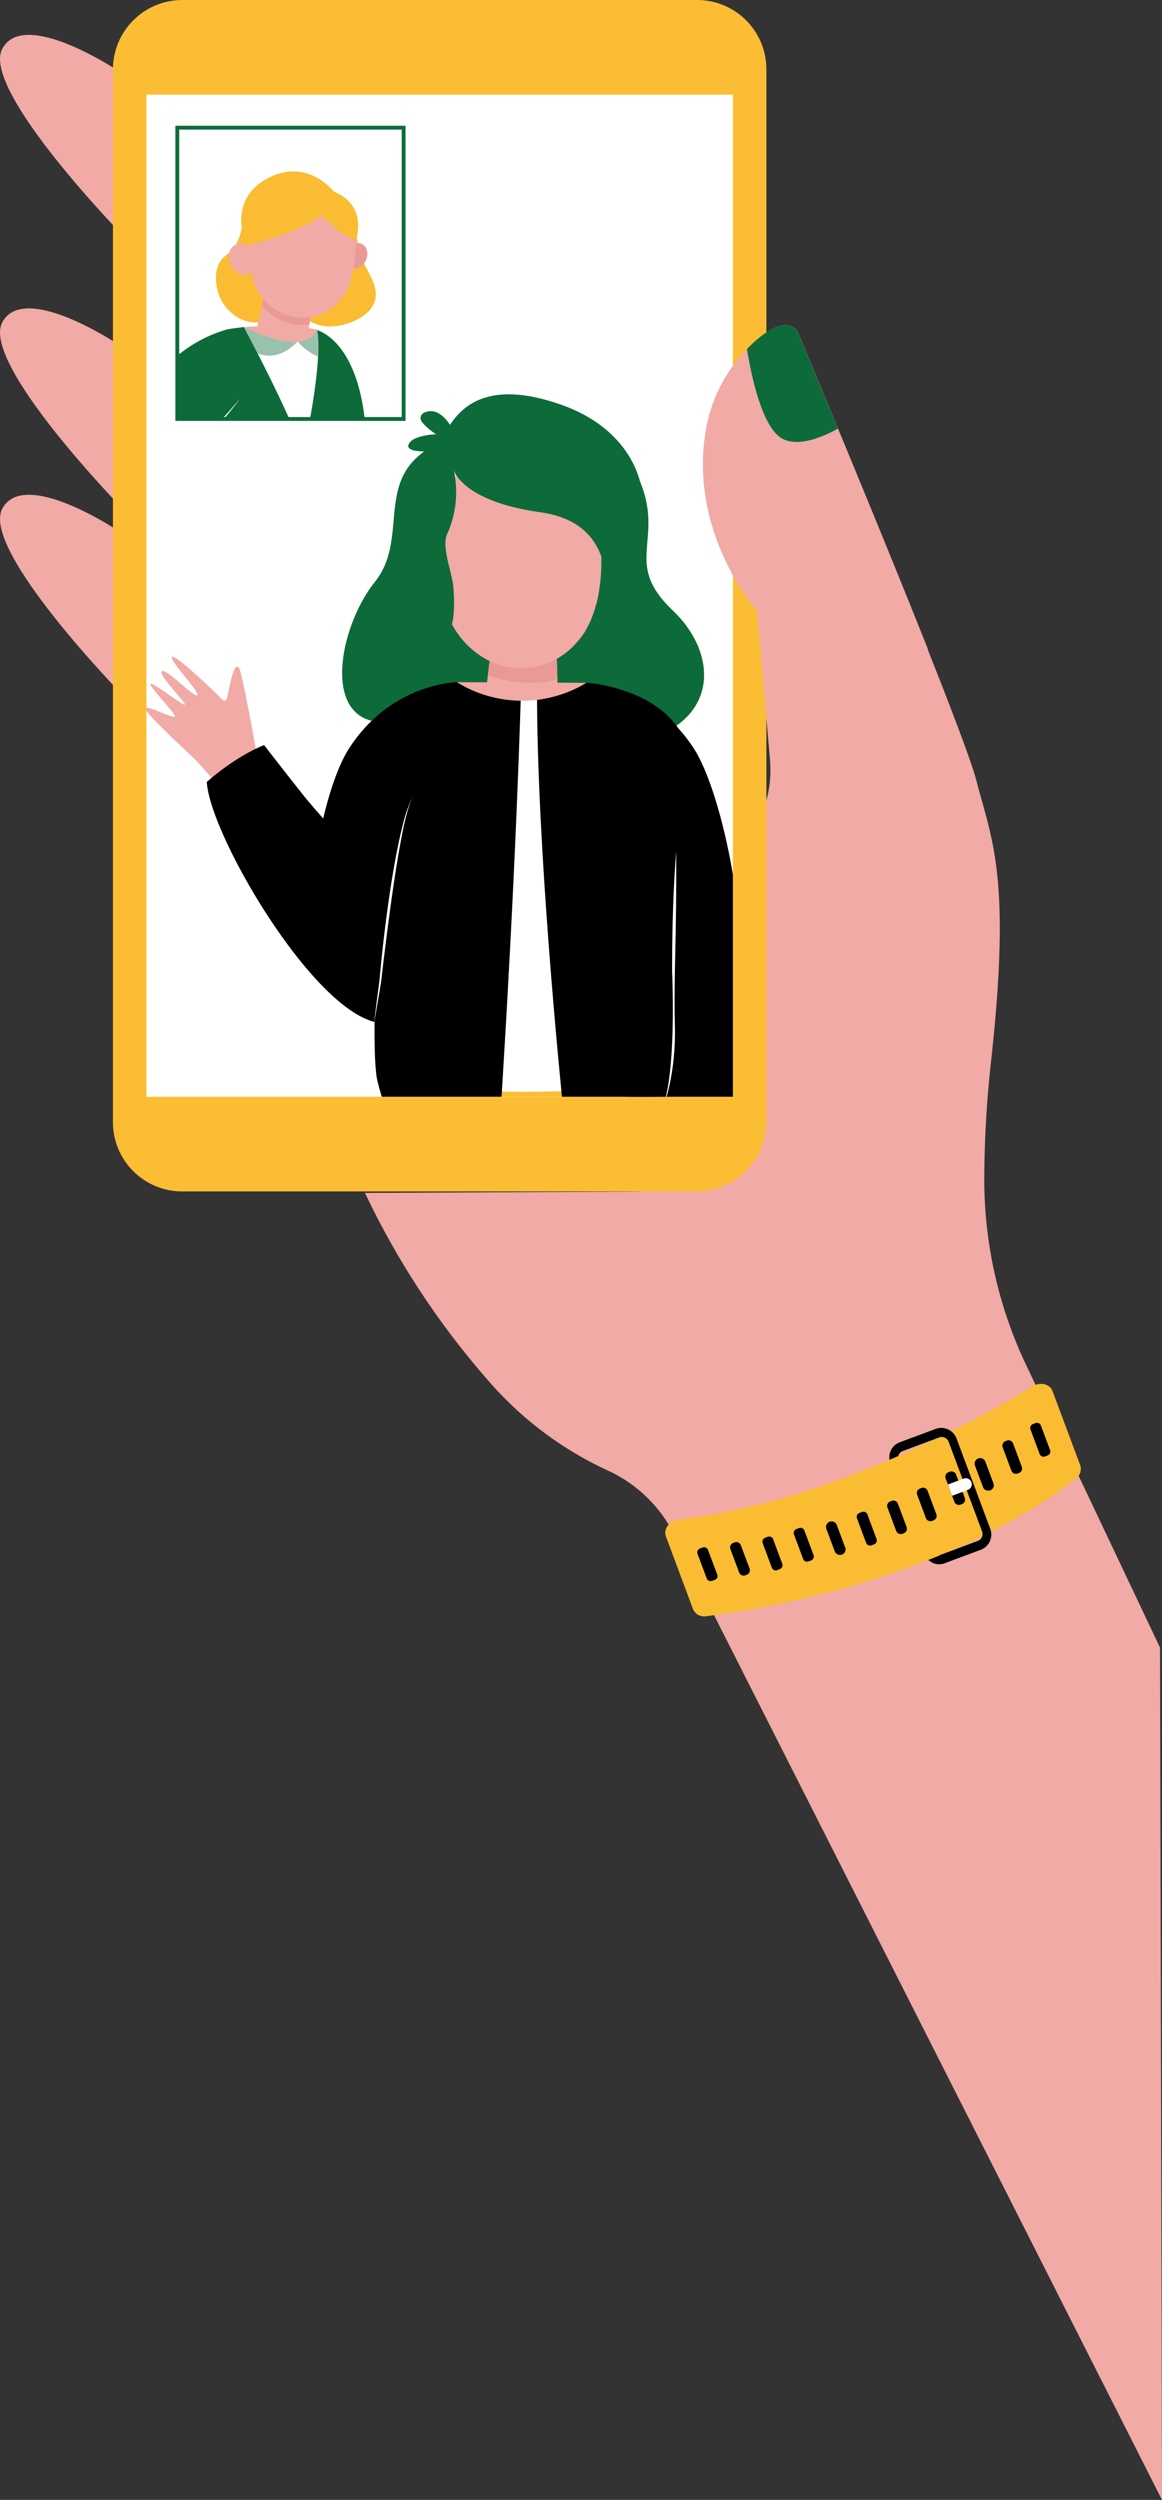 <svg xmlns="http://www.w3.org/2000/svg" xmlns:xlink="http://www.w3.org/1999/xlink" viewBox="0 0 302 649.64">
  <rect x="0" y="0" width="302" height="649.64" fill="#333333" stroke="none"/>
  <defs>
    <style>
      .cls-1, .cls-17 {
        fill: none;
      }

      .cls-2 {
        isolation: isolate;
      }

      .cls-3 {
        fill: #f1aaa5;
      }

      .cls-4 {
        fill: #fbbd33;
      }

      .cls-5 {
        fill: #fff;
      }

      .cls-6 {
        clip-path: url(#clip-path);
      }

      .cls-7 {
        fill: #0c6b39;
      }

      .cls-8 {
        fill: #f6cfcc;
      }

      .cls-9 {
        fill: #0080c0;
      }

      .cls-10 {
        fill: #e99996;
      }

      .cls-11 {
        fill: #fabc32;
      }

      .cls-12 {
        clip-path: url(#clip-path-2);
      }

      .cls-13 {
        fill: #4a69af;
      }

      .cls-14 {
        mix-blend-mode: multiply;
      }

      .cls-15 {
        clip-path: url(#clip-path-3);
      }

      .cls-16 {
        fill: #9ac0ae;
      }

      .cls-17 {
        stroke: #0c6b39;
        stroke-miterlimit: 10;
      }
    </style>
    <clipPath id="clip-path">
      <rect class="cls-1" x="38.05" y="24.59" width="152.43" height="260.42"/>
    </clipPath>
    <clipPath id="clip-path-2">
      <rect class="cls-1" x="46.08" y="33.18" width="58.82" height="75.7"/>
    </clipPath>
    <clipPath id="clip-path-3">
      <rect class="cls-1" x="63.4" y="85.02" width="19.31" height="7.61"/>
    </clipPath>
  </defs>
  <g class="cls-2">
    <g id="Capa_2" data-name="Capa 2">
      <g id="Capa_1-2" data-name="Capa 1">
        <g>
          <path class="cls-3" d="M301.48,428.15,302,649.64,176.83,402.45A36.32,36.32,0,0,0,157.68,382a91.74,91.74,0,0,1-30.43-22.83A211.41,211.41,0,0,1,94.86,310l71.33-.35s-6.42-39.9,29-92.89a30,30,0,0,0,4.93-19.28l-3.36-38.65s-24.09-26.92-9.31-60.32c0,0,14.13-19.57,19.74-12.4,0,0,42.69,101.66,46.58,116.78s9.07,24.61,3.89,72.12a285.47,285.47,0,0,0-1.85,31.69,112.44,112.44,0,0,0,10.81,47.87Z"/>
          <path class="cls-3" d="M30.51,18.28S6.13,2,.57,12.72,32.24,61.5,32.24,61.5Z"/>
          <path class="cls-3" d="M30.51,89.37S6.13,73.06.57,83.81s31.67,48.78,31.67,48.78Z"/>
          <path class="cls-3" d="M30.51,137.81S6.13,121.49.57,132.24,32.24,181,32.24,181Z"/>
          <path class="cls-4" d="M47.35,0H181.18a18,18,0,0,1,18,18.05V291.56a18.05,18.05,0,0,1-18,18.05H47.35a18,18,0,0,1-18-18.05V18.05A18.05,18.05,0,0,1,47.35,0"/>
          <rect class="cls-5" x="38.05" y="24.6" width="152.43" height="260.42"/>
          <g class="cls-6">
            <path class="cls-7" d="M166.29,125c6.47,15.51-4.54,21.19,8.53,33.61s11.87,31.88-14,35.12-50.91-3.49-63.92-6.34-8.13-25.39.53-36.18.48-25.14,12.79-33.85c14.2-8.18,56.08,7.64,56.08,7.64"/>
            <path class="cls-8" d="M126,118.22c-.54-.3-5.53-1.44-6.49-1.08s-3.12,3.24-3.36,4.38-1.38.3-.36,3.06-2.21,6.48,2.92,3,6.57-2.64,6.87-5.34.42-4,.42-4"/>
            <path class="cls-9" d="M142.36,342.41l-2.75-33s22.87-20.4,34.32-34.55c.27,14.43-.58,40.35-1.77,67.58Z"/>
            <path class="cls-4" d="M130.8,342.41H96.89l6.18-53.74L116.63,277s55.56-27.91,57.31,5.38c.08,1.6-4.38-4.31-4.34-2.31-17.77,26.66-30,31-30,31Z"/>
            <path class="cls-3" d="M144.88,181.29l.13-.18-.45-15.3-17.06,3.71-1.4,11.87s11.12,10.63,18.78-.1"/>
            <path class="cls-10" d="M144.88,176.52l-.32-10.71-17.29,5.64-.47,4c3.85,1.42,11.16,3.13,18.08,1.05"/>
            <path class="cls-5" d="M102.44,206.42l8.83-9.19s3.66-9.49,3.66-10.35,5.18-7.47,5.18-7.47l3.63.6s18.15,1.48,19,1.57S167,187.7,167,187.7s9.14,88.85,5.18,93.45c0,0-28.94,5.17-66.12.86,0,0-3.35-.29-5.79-9.49s2.14-66.1,2.14-66.1"/>
            <path d="M149.9,186.25l2.49-8.81s17.12.21,28.06,17.26c5.48,8.54,12.23,33.85,12.2,57.78,0,14.52,3.49,41.83-10.4,52-3,2.2-18.3,2.29-18.54-.22-1.06-11.06-2.63-60.12-2.63-61.41s-4.83-25.13-4.18-29-7-27.59-7-27.59"/>
            <path class="cls-5" d="M175.74,221.59c.16,20.6-.67,32.61-.34,45s-2.85,21.26-3.67,22.61c-11.1-32.39-3.21-58.64-3.21-58.64Z"/>
            <path d="M139.6,179.44l3,.27c.85.1,9.78-2.27,9.78-2.27s21.75,1.31,26.35,17.1c-1.42,13.58-4.06,25.36-4.06,57.77,0,0,1.76,36-5.06,39.28,0,0-5.88,1.3-22.74,1.66-1.57-15.23-7.33-73.61-7.3-113.81"/>
            <path d="M100.07,207.56l9.34-10.31s3.86-10.63,3.86-11.59,5.48-8.38,5.48-8.38l3.83.67,12.83,1.12s-1.18,46.09-5.58,114.15c-9.08.6-25-.25-27.15-1.14,0,0-2-.75-4.56-11.06s1.95-73.46,1.95-73.46"/>
            <path class="cls-3" d="M155,157a46.63,46.63,0,0,0,1.29-11.16c0-.73,0-1.46.11-2.2a25.83,25.83,0,0,0-1-9.17c-2.93-10.07-11.82-17.1-21.63-17.07-13.2,0-23.1,12-21.93,25.77a4.53,4.53,0,0,0-4.36,0c-2.53,1.48-3.14,5.45-1.37,8.87s5.27,5,7.8,3.5a4,4,0,0,0,.94-.76c2.11,11.59,11.8,19.87,22.49,18.8a19.34,19.34,0,0,0,13-7.17c2.12-2.25,3.85-6.28,4.59-9.41"/>
            <path d="M121.24,186.09l-2.49-8.81s-17.12.21-28.06,17.26c-5.48,8.54-9.84,28.76-10.4,45.5a23.69,23.69,0,0,0,26.46,24.38c3.69-.45,6.39-1.66,6.63-4.17,1.06-11.06-3.33-16.3-3.33-17.58s4.84-25.13,4.19-29,7-27.59,7-27.59"/>
            <path class="cls-3" d="M59,181.53a.67.67,0,0,1-1.12.35C55,179,45.67,170.13,44.77,170.71c-1.06.69,7,8.85,6.53,9.91s-8.21-7.1-9.23-6.18,6.26,8.13,6,8.67-8-5.62-8.92-5.44,6.5,7.76,6.33,8.51-7-2.77-7.4-2.21-.71.86,12.46,13.22c0,0,5,5.16,5.72,6.95l6.13-.9,4.46-6.56s-4-22.91-4.86-23.29-1.42.16-3,8.14"/>
            <path d="M100.34,265.88c-16.59,1.05-45.75-48.27-46.6-62.67,0,0,7-6.41,14.89-9.59,0,0,4.59,5.93,9.9,12.65,6.88,8.72,25.09,26.88,30.73,37.64s2.89,21.22-8.92,22"/>
            <path class="cls-3" d="M152.41,177.44a32.23,32.23,0,0,1-33.66-.16Z"/>
            <path class="cls-5" d="M97.17,266.1c.41-2.27.25-1.36.65-3.69,1.53-8.88,1.16-6.74,1.67-11.09,1.21-9.88,2.39-19.42,4.11-29.57.8-4.53,1.8-10.46,3.61-14.66a37,37,0,0,0-2.52,7.26c-.63,2.44-1.16,4.9-1.63,7.36-1.71,8.7-3.27,20.86-4.11,29.59-.61,6.33,0,.67-1.31,11.1-.3,2.28-.18,1.37-.47,3.7"/>
            <path class="cls-7" d="M110.27,117.3h-.06c-4.75,0-4.09-1.6-4.09-1.6.78-2.69,7.24-2.84,7.24-2.84a16.44,16.44,0,0,1-3.43-2.86c-1.52-1.72.19-2.71.19-2.71,3.13-1.55,5.62,1.26,6.83,3.11,3.16-4.68,10-12,29.24-5.1s22.62,23.05,20.12,29c-1.81,4.33-4.19,8.82-5.74,14.06-.24.81-2.32,12.08-2.38,11.24-.66-8.12,1.2-23.8-17.87-26.5-20.41-2.89-22.4-11-22.4-11a26.7,26.7,0,0,1-1.69,16.65c-1.58,3.3,1.32,10.18,1.6,13.83.83,10.93-1.58,11.6-1.6,13.16,0,.7-7.76-2.64-8.13-3.23-3.7-5.93-9.75-34.27,2.17-45.28"/>
          </g>
          <path class="cls-11" d="M268.31,360.24c-12.17,7.48-51.38,29.85-91.92,34.62-2.37.28-4,2.46-3.34,4.34l7.08,19a3.14,3.14,0,0,0,3.46,1.79c11.95-1.45,61.25-8.87,95.93-35.7a3.11,3.11,0,0,0,1.24-3.48l-7.23-19.36c-.68-1.82-3.23-2.4-5.22-1.18"/>
          <path d="M271.6,378.48l.68-.25a1.09,1.09,0,0,0,.63-1.4l-2.38-6.38a1.08,1.08,0,0,0-1.39-.64l-.68.25a1.09,1.09,0,0,0-.64,1.4l2.38,6.38a1.1,1.1,0,0,0,1.4.64"/>
          <path d="M264.46,382.91l.37-.13a1.24,1.24,0,0,0,.73-1.61l-2.26-6.07a1.25,1.25,0,0,0-1.61-.74l-.37.14a1.26,1.26,0,0,0-.73,1.61l2.27,6.07a1.23,1.23,0,0,0,1.6.73"/>
          <path d="M257.34,387.31h0a1.44,1.44,0,0,0,.85-1.86l-2.13-5.71a1.45,1.45,0,0,0-2.71,1l2.13,5.7a1.45,1.45,0,0,0,1.86.85"/>
          <path d="M249.64,391l.37-.14a1.24,1.24,0,0,0,.73-1.61l-2.26-6.07a1.25,1.25,0,0,0-1.61-.73l-.37.13a1.26,1.26,0,0,0-.73,1.61l2.27,6.07a1.24,1.24,0,0,0,1.6.74"/>
          <path d="M242.25,395.23l.36-.14a1.25,1.25,0,0,0,.74-1.61l-2.27-6.07a1.24,1.24,0,0,0-1.61-.73l-.36.13a1.25,1.25,0,0,0-.74,1.61l2.27,6.07a1.25,1.25,0,0,0,1.61.74"/>
          <path d="M234.53,398.57l.36-.13a1.25,1.25,0,0,0,.74-1.61l-2.27-6.07a1.25,1.25,0,0,0-1.61-.74l-.36.14a1.25,1.25,0,0,0-.74,1.61l2.27,6.07a1.25,1.25,0,0,0,1.61.73"/>
          <path d="M226.5,401.57l.68-.25a1.09,1.09,0,0,0,.63-1.4l-2.38-6.38a1.09,1.09,0,0,0-1.4-.64l-.67.26a1.08,1.08,0,0,0-.64,1.39l2.38,6.38a1.08,1.08,0,0,0,1.4.64"/>
          <path d="M218.81,404h0a1.44,1.44,0,0,0,.85-1.86l-2.13-5.71a1.45,1.45,0,1,0-2.71,1l2.13,5.71a1.44,1.44,0,0,0,1.86.85"/>
          <path d="M210.13,405.76l.67-.25a1.09,1.09,0,0,0,.64-1.4l-2.38-6.38a1.1,1.1,0,0,0-1.4-.64l-.68.26a1.08,1.08,0,0,0-.63,1.39l2.38,6.38a1.08,1.08,0,0,0,1.4.64"/>
          <path d="M202,408l.67-.25a1.09,1.09,0,0,0,.64-1.4L200.93,400a1.09,1.09,0,0,0-1.4-.64l-.68.26a1.08,1.08,0,0,0-.63,1.39l2.38,6.38a1.09,1.09,0,0,0,1.4.64"/>
          <path d="M193.71,409.37l.36-.14a1.25,1.25,0,0,0,.74-1.61l-2.27-6.07a1.24,1.24,0,0,0-1.61-.73l-.36.13a1.26,1.26,0,0,0-.74,1.61l2.27,6.07a1.25,1.25,0,0,0,1.61.74"/>
          <path d="M185.1,410.81l.67-.25a1.08,1.08,0,0,0,.64-1.4L184,402.78a1.09,1.09,0,0,0-1.4-.64l-.67.26a1.08,1.08,0,0,0-.64,1.39l2.38,6.38a1.09,1.09,0,0,0,1.4.64"/>
          <path d="M244.25,404.16l0-.09a1.31,1.31,0,0,0,.38-.09l9.59-3.58a1.92,1.92,0,0,0,1-2.5l-8.65-23.17a1.91,1.91,0,0,0-2.41-1.21l-9.6,3.58a1.78,1.78,0,0,0-1.09,1.26l-2.28,1a4.14,4.14,0,0,1,2.53-4.51l9.59-3.58a4.26,4.26,0,0,1,5.35,2.7l8.65,23.17a4.24,4.24,0,0,1-2.27,5.54l-9.6,3.58a4,4,0,0,1-4.14-.89c1-.39,2-.78,2.95-1.19"/>
          <path class="cls-5" d="M246.36,385.77l4.17-1.55a1.56,1.56,0,0,1,1.09,2.92l-4.17,1.56Z"/>
          <path class="cls-3" d="M202.26,182.12s-.92,3.41-3,5.1l-2.47-28.43s-17.72-19.8-13.44-46.51a39.82,39.82,0,0,1,13-23.67c4-3.49,8.33-5.83,10.9-2.54,0,0,20.08,47.81,33.95,82.73Z"/>
          <path class="cls-7" d="M203.61,114.15c-5.55-2.56-8.44-17-9.48-23.48,4.45-4.48,10-8.51,13.09-4.6,0,0,4.42,10.52,10.55,25.31-4.19,2.33-10,4.67-14.16,2.77"/>
          <g class="cls-12">
            <path class="cls-13" d="M97.26,150.67a.36.36,0,0,1,.41-.46c4.14,1,4.51.84,4.52.36,0-.27-3.06-2.49-5.81-4.43l0,0L93,148.31l-4.75,2h0c.07.34.11.56.11.56,3,8.95,3.24,8.86,3.58,8.8s.16-4.09.55-4,2.39,5.26,2.68,4.86-1-5.41-.65-5.43,2.17,5,2.83,4.72-1.55-5.72-.94-5.74,2.75,5.62,3.31,5.26-1.76-6.65-2.48-8.66"/>
            <path class="cls-7" d="M81.79,85.6s11,1.82,13.16,24.79,1.34,26.89,3.48,36a25.21,25.21,0,0,1-12.21,4.42,29.17,29.17,0,0,0-.27-3.26c-.22-1.31-2-47.45-2-47.45Z"/>
            <path class="cls-11" d="M63,57.53s.08,5.64-4.38,8.92c-3.71,2.73-2.8,9.43-.42,12.68s6.84,7,15.63,2.84c3.79-1.8,0-24.95,0-24.95Z"/>
            <path class="cls-11" d="M92.53,58.42s0,6,2.07,10.08c2.42,4.65,4.51,7.8,1.82,11.68-2.36,3.4-10.91,6.61-16,3.19C77,81,82,58,82,58Z"/>
            <path class="cls-10" d="M90.2,65.53c-.64,1.73,0,3.55,1.36,4.06s3-.48,3.66-2.21,0-3.56-1.35-4.07-3,.48-3.67,2.22"/>
            <path class="cls-3" d="M68.94,73.83S67.6,85,65.53,88.1c0,0,5.8,8,13.71,3.34,0,0,1.14-9.46,2.52-11.55s-12.82-6.06-12.82-6.06"/>
            <path class="cls-10" d="M68.94,73.83s-.3,2.46-.83,5.39a12.82,12.82,0,0,0,8.79,5.13,12.41,12.41,0,0,0,3.5-.06,15.62,15.62,0,0,1,1.36-4.4c1.38-2.09-12.82-6.06-12.82-6.06"/>
            <path class="cls-3" d="M90.05,75.55a13.91,13.91,0,0,0,1-2.38,26.56,26.56,0,0,0,1.2-6.62c0-.44.08-.87.14-1.31a14.14,14.14,0,0,0-.3-5.5,14.29,14.29,0,0,0-28.14,4,3.06,3.06,0,0,0-2.79-.12C59.49,64.44,59,66.8,60,68.88s3.19,3.12,4.86,2.3a2.77,2.77,0,0,0,.63-.42A13.4,13.4,0,0,0,79.22,82.58a12.82,12.82,0,0,0,8.57-3.92c.15-.14.3-.29.47-.47a12.52,12.52,0,0,0,1.79-2.64"/>
            <path class="cls-11" d="M64,63.75S80.78,60.51,88.53,52c0,0-7-11.54-18.51-5.9S64,63.75,64,63.75"/>
            <path class="cls-11" d="M81.39,52.83s4.85,7.46,11.1,9.52c0,0,4-10.62-8.72-13.5s-2.38,4-2.38,4"/>
            <path class="cls-7" d="M88.81,140.79a43.82,43.82,0,0,1-.07-6.68c.58-8.56,1.53-18.53,2.09-26.06,1-12.73-6.62-21.7-8.42-22.28h0l-3.24-.46c-.41,0-8.5.65-8.5.65L63.4,85c-2.67.28-4.35.59-4.35.59S48.84,92.31,48,97.85s-6.41,16.62-7.29,22.9,0,17.63,0,17.63l.5,5.76c-.7,7.43-.66,15.45-.41,16.5C80,159.82,88.51,149.7,88.51,149.7Z"/>
            <path class="cls-8" d="M55,146.55c-3.32-1.55-7.32-1.15-10.53-.34-.15,0-.3.16-.46.14-3.11-.26-2.85,1.2-2.59,1.81a2.13,2.13,0,0,0,1.49,1.17,6.55,6.55,0,0,0,1.19.08c4.05.05.49,5.07,2.06,5,2-.1,1.17-4.39,2.21-4.38,2,0-.13,4,1.17,4.15s0-4.4,2.21-4.42c1.21,0,0,4.34,1.36,3.94s0-4.07,1.33-4.1c2,0-.23,3.85,1.27,3.95.91.07,1.64-5.89-.71-7"/>
            <path class="cls-7" d="M59.05,85.6a35.25,35.25,0,0,0-20.12,15c-7.43,12-9.74,22.3,1.36,46.57,0,0,10.67,1.54,13.07-1.09l-7.51-24.27,14.73-17.28Z"/>
            <path class="cls-5" d="M57.39,109.27c-1.69,1.86-3.4,3.69-5.16,5.48s-3.57,3.52-5.49,5.13a32.66,32.66,0,0,1-3,2.27,12,12,0,0,1-3.35,1.65,8.7,8.7,0,0,0,1.79-.58l.44-.2.42-.22.42-.22.4-.24c.59-.36,1.17-.74,1.73-1.14.14.69.29,1.38.46,2.07s.3,1.29.47,1.93.32,1.29.5,1.93c.35,1.29.71,2.57,1.1,3.84.76,2.55,1.55,5.09,2.4,7.6s1.71,4.93,2.61,7.38A11,11,0,0,1,50.21,147a18.87,18.87,0,0,1-3.28.42,30.64,30.64,0,0,1-3.32,0c-1.11-.06-2.22-.16-3.32-.33a30.63,30.63,0,0,0,3.31.46,28.6,28.6,0,0,0,3.34.1,19.5,19.5,0,0,0,3.33-.36,11,11,0,0,0,3.18-1.13l.13-.08,0-.14q-1.35-3.75-2.61-7.53c-.83-2.52-1.66-5-2.43-7.58S47,125.77,46.3,123.2c-.17-.71-.35-1.42-.52-2.13.4-.3.8-.6,1.19-.91,1-.78,1.94-1.61,2.87-2.46s1.83-1.73,2.72-2.62,1.75-1.82,2.6-2.74,1.69-1.87,2.5-2.83c1.64-1.91,3.22-3.87,4.72-5.89-1.64,1.91-3.31,3.79-5,5.65"/>
            <path class="cls-5" d="M82.41,85.78,63.4,85s11.67,21.83,15.39,32.73c0,0,5.27-23,3.62-32"/>
            <g class="cls-14">
              <g class="cls-15">
                <path class="cls-16" d="M77.37,88.75a13.81,13.81,0,0,0,5.26,3.88,31.25,31.25,0,0,0-.22-6.85L76,86,64.93,85.6,63.4,85s1.49,2.79,3.58,6.87c2.67,1,6.43,1,10.39-3.14"/>
              </g>
            </g>
            <path class="cls-3" d="M63.4,85s15.54,8.17,19,.77c0,0-4.2-1.78-19-.77"/>
          </g>
          <rect class="cls-17" x="46.08" y="33.18" width="58.82" height="75.7"/>
        </g>
      </g>
    </g>
  </g>
</svg>
